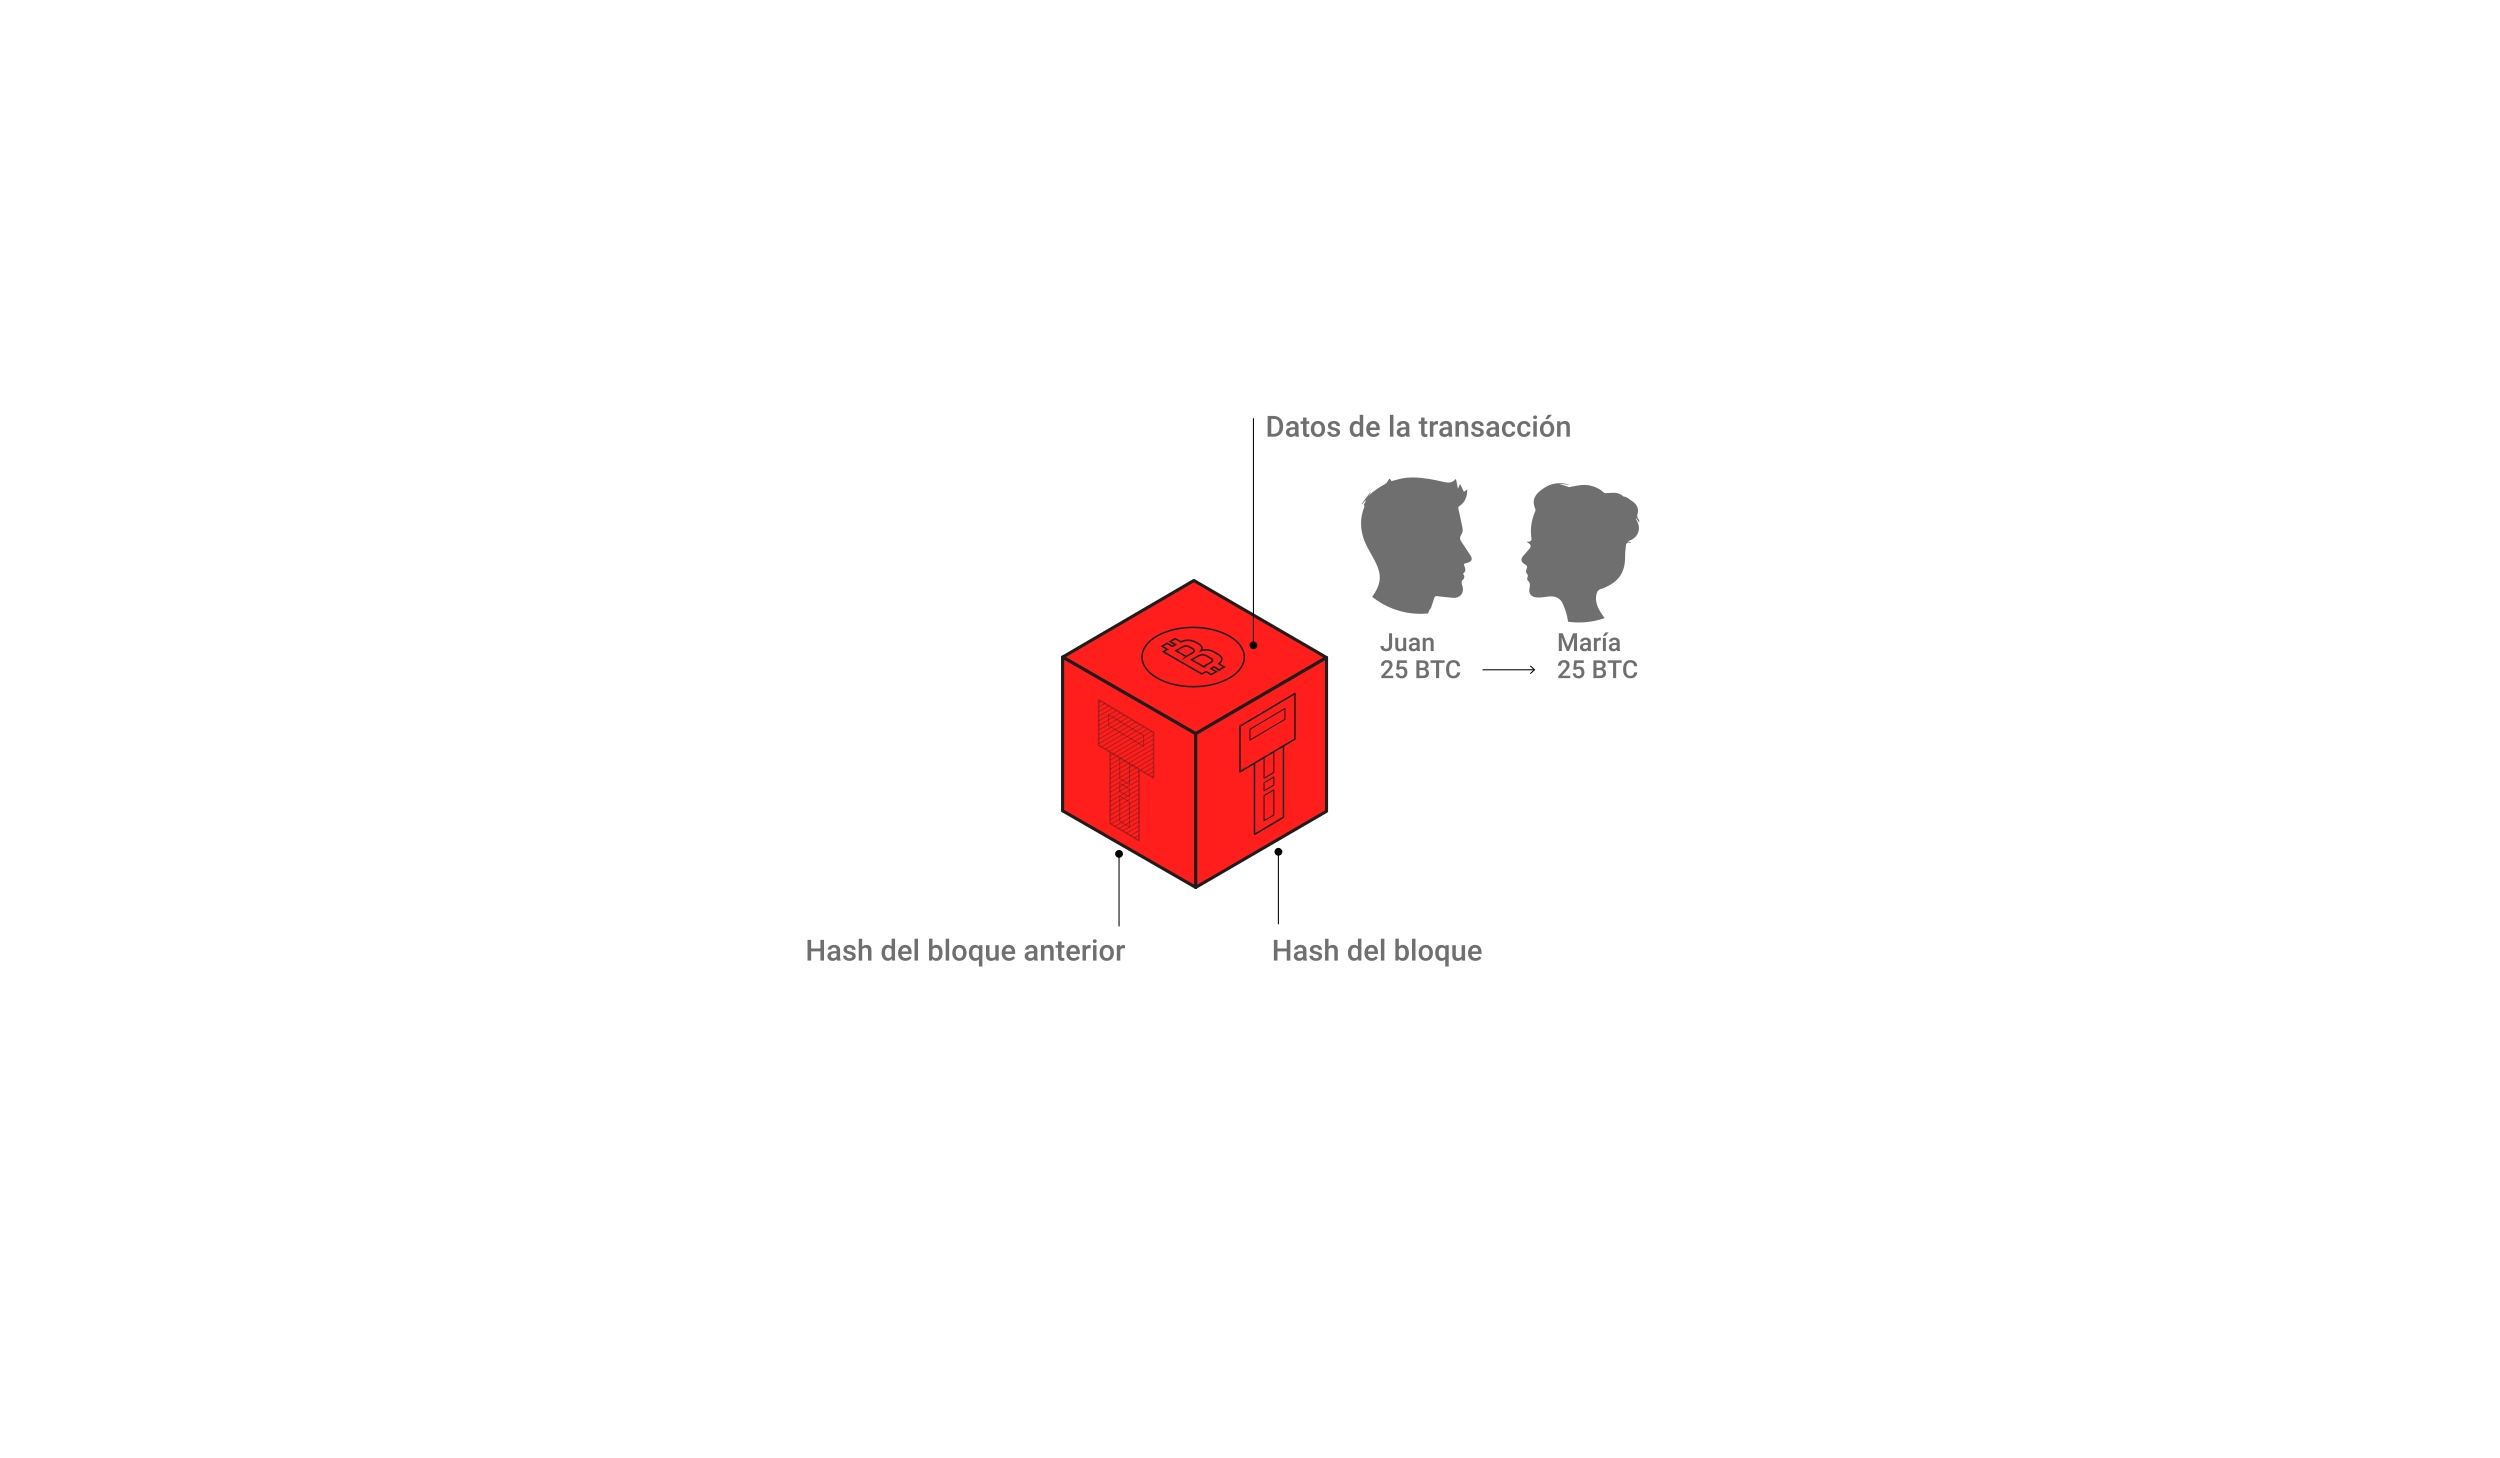 <?xml version="1.0" encoding="UTF-8"?>
<svg xmlns="http://www.w3.org/2000/svg" width="1200" height="700" xmlns:xlink="http://www.w3.org/1999/xlink" viewBox="0 0 1200 700">
  <defs>
    <style>
      .cls-1, .cls-2, .cls-3, .cls-4, .cls-5, .cls-6, .cls-7 {
        stroke: #1d1d1b;
      }

      .cls-1, .cls-2, .cls-8 {
        stroke-width: .5px;
      }

      .cls-1, .cls-3, .cls-9, .cls-4, .cls-8 {
        fill: none;
      }

      .cls-1, .cls-3, .cls-8 {
        stroke-miterlimit: 10;
      }

      .cls-2, .cls-4, .cls-5, .cls-6, .cls-7 {
        stroke-linecap: round;
        stroke-linejoin: round;
      }

      .cls-2, .cls-5, .cls-6, .cls-7 {
        fill: #ff1e1b;
      }

      .cls-10 {
        clip-path: url(#clippath-2);
      }

      .cls-11 {
        isolation: isolate;
      }

      .cls-3, .cls-4, .cls-6 {
        stroke-width: .75px;
      }

      .cls-12 {
        fill: #706f6f;
      }

      .cls-13 {
        mix-blend-mode: multiply;
        opacity: .35;
      }

      .cls-14 {
        clip-path: url(#clippath);
      }

      .cls-15 {
        fill: #706f6f;
      }

      .cls-5 {
        stroke-width: 1.5px;
      }

      .cls-7 {
        stroke-width: .51px;
      }

      .cls-16 {
        clip-path: url(#clippath-1);
      }

      .cls-8 {
        stroke: #000;
      }
    </style>
    <clipPath id="clippath">
      <circle cx="681.87" cy="257.54" r="37.09" transform="translate(-40.93 163.52) rotate(-13.28)" style="fill: none;"/>
    </clipPath>
    <clipPath id="clippath-1">
      <path d="M753.1,233.82h.02c-1.49-.48-2.97-.97-4.81-1.58,1.92,.16,3.49,.3,5.31,.45-4.71-1.43-9-.89-12.8,1.75-3.98,2.77-5.83,5.4-3.82,10.08,.14,.32-.06,.83-.22,1.2-1.81,4.13-2.34,8.41-1.66,12.87v.02c.13,.85-.71,1.53-1.55,1.37l-.18-.03c-.09-.02-.19,0-.28,.01l-.13,.23,1.22,.9c.6,.44,.71,1.3,.24,1.88-1,1.22-1.98,2.44-3.06,3.58-1.6,1.69-1.52,3.04,.44,4.25,1.35,.83,1.43,1.06,.89,2.49-.36,.95-.3,1.62,.26,2.17,.41,.41,.52,1.02,.27,1.55-.28,.58-.38,1.18,.19,1.73,1.12,1.08,1.01,2.26,.74,3.52-.51,2.41,.48,4.02,2.89,4.44,.89,.16,1.83,.13,2.73,.06,1.23-.09,2.45-.34,3.68-.46,3.22-.31,5.54,.83,6.8,3.77,2.32,5.42,3.41,11.07,2,16.92-.13,.54-.29,1.08-.46,1.61-.4,1.24,1.06,2.24,2.06,1.4,5.05-4.26,10.84-7.38,17.49-9.19,.9-.25,1.24-1.35,.65-2.07-.26-.32-.53-.64-.85-1-.89-1-1.73-2.07-2.46-3.2-1.65-2.54-2.96-5.25-2.57-8.44,.2-1.66,.8-3.08,2.7-3.51,.65-.15,1.27-.47,1.89-.75,6.56-2.94,9.41-7.57,9.32-14.71-.02-1.86,.23-3.72,.43-5.56,.08-.75,.78-1.27,1.53-1.14l.84,.15,.06-.28c-.46-.15-.92-.31-1.65-.55,4.49-.97,7.39-5.77,3.86-10.71l.28-.22c.48,.68,.97,1.36,1.39,1.95,.18-.81,.14-1.08-.68-2.01-.1-.48-.19-.87-.29-1.34,1.1-3.19,.09-5.37-2.88-7.23-1.17-.73-2.09-1.82-3.61-1.84-.06,0-.12-.1-.18-.15-2.47-2.33-5.38-1.56-8.46-1.48-.33,0-.65-.12-.89-.34-3.34-2.96-7.52-4.21-12.34-3.37-1.45,.25-2.9,.54-4.35,.81h0Z" style="fill: none;"/>
    </clipPath>
    <clipPath id="clippath-2">
      <polygon points="553.66 351.54 527.27 335.84 527.27 357.7 532.79 360.99 532.79 395.25 546.69 403.49 546.69 369.26 553.66 373.41 553.66 351.54" style="fill: none;"/>
    </clipPath>
  </defs>
  <g style="isolation: isolate;">
    <g id="Capa_1" data-name="Capa 1">
      <path d="M395.52,461.08h-1.72v-4.42h-4.45v4.42h-1.73v-9.95h1.73v4.14h4.45v-4.14h1.72v9.95Z" style="fill: #706f6f;"/>
      <path d="M401.82,461.08c-.07-.14-.14-.37-.19-.69-.53,.55-1.18,.83-1.94,.83s-1.35-.21-1.82-.64-.7-.95-.7-1.57c0-.79,.29-1.39,.88-1.82,.59-.42,1.42-.63,2.51-.63h1.02v-.49c0-.38-.11-.69-.32-.92-.21-.23-.54-.34-.98-.34-.38,0-.69,.09-.93,.28s-.36,.43-.36,.72h-1.66c0-.41,.13-.79,.4-1.14s.63-.63,1.1-.83,.98-.3,1.55-.3c.87,0,1.56,.22,2.07,.65,.52,.44,.78,1.05,.79,1.84v3.34c0,.67,.09,1.2,.28,1.59v.12h-1.7Zm-1.83-1.2c.33,0,.64-.08,.93-.24s.51-.37,.65-.64v-1.39h-.9c-.62,0-1.08,.11-1.39,.32s-.46,.52-.46,.91c0,.32,.11,.57,.32,.76,.21,.19,.5,.28,.85,.28Z" style="fill: #706f6f;"/>
      <path d="M409.12,459.07c0-.3-.12-.52-.37-.68s-.65-.29-1.21-.41-1.04-.27-1.42-.45c-.83-.4-1.24-.98-1.24-1.74,0-.64,.27-1.17,.81-1.6s1.22-.64,2.05-.64c.88,0,1.6,.22,2.14,.66s.82,1,.82,1.7h-1.66c0-.32-.12-.58-.36-.8-.24-.21-.55-.32-.94-.32-.36,0-.66,.08-.89,.25s-.35,.39-.35,.68c0,.25,.11,.45,.32,.59s.65,.28,1.3,.43c.65,.14,1.16,.31,1.53,.51s.65,.44,.83,.71,.27,.62,.27,1.01c0,.67-.28,1.2-.83,1.62-.55,.41-1.27,.62-2.17,.62-.61,0-1.15-.11-1.62-.33s-.84-.52-1.11-.9-.4-.79-.4-1.24h1.61c.02,.39,.17,.69,.44,.91,.27,.21,.64,.32,1.09,.32s.77-.08,1-.25,.34-.38,.34-.65h.02Z" style="fill: #706f6f;"/>
      <path d="M413.84,454.49c.54-.63,1.23-.94,2.06-.94,1.58,0,2.38,.9,2.4,2.7v4.83h-1.66v-4.77c0-.51-.11-.87-.33-1.08s-.55-.32-.97-.32c-.67,0-1.16,.3-1.49,.89v5.28h-1.66v-10.5h1.66v3.91h-.01Z" style="fill: #706f6f;"/>
      <path d="M423.15,457.32c0-1.14,.26-2.05,.79-2.75,.53-.69,1.24-1.04,2.13-1.04,.78,0,1.42,.27,1.9,.82v-3.79h1.66v10.5h-1.5l-.08-.77c-.5,.6-1.16,.9-1.99,.9s-1.57-.35-2.1-1.05-.8-1.65-.8-2.84v.02Zm1.65,.14c0,.75,.14,1.34,.43,1.76,.29,.42,.7,.63,1.23,.63,.68,0,1.18-.3,1.49-.91v-3.16c-.31-.59-.8-.89-1.48-.89-.54,0-.95,.21-1.24,.64-.29,.43-.44,1.07-.44,1.92h.01Z" style="fill: #706f6f;"/>
      <path d="M434.62,461.21c-1.05,0-1.91-.33-2.56-.99s-.98-1.55-.98-2.65v-.21c0-.74,.14-1.4,.43-1.98,.28-.58,.68-1.03,1.2-1.36s1.09-.49,1.72-.49c1.01,0,1.79,.32,2.33,.96s.82,1.55,.82,2.73v.67h-4.83c.05,.61,.25,1.09,.61,1.45s.81,.53,1.35,.53c.76,0,1.38-.31,1.86-.92l.9,.85c-.3,.44-.69,.79-1.19,1.03-.49,.24-1.05,.37-1.66,.37h0Zm-.2-6.33c-.46,0-.82,.16-1.1,.48s-.46,.76-.54,1.33h3.17v-.12c-.04-.56-.18-.98-.44-1.26s-.62-.43-1.08-.43h-.01Z" style="fill: #706f6f;"/>
      <path d="M440.64,461.08h-1.66v-10.5h1.66v10.5Z" style="fill: #706f6f;"/>
      <path d="M452.43,457.45c0,1.15-.26,2.06-.77,2.74s-1.22,1.02-2.12,1.02-1.54-.31-2.02-.94l-.08,.8h-1.5v-10.5h1.66v3.81c.48-.57,1.12-.85,1.93-.85,.9,0,1.61,.33,2.13,1s.77,1.61,.77,2.81v.1h0Zm-1.66-.13c0-.8-.14-1.4-.42-1.8s-.69-.6-1.23-.6c-.72,0-1.23,.31-1.52,.94v3.05c.3,.64,.81,.96,1.53,.96,.52,0,.92-.19,1.2-.58s.43-.97,.44-1.76v-.21Z" style="fill: #706f6f;"/>
      <path d="M455.59,461.08h-1.66v-10.5h1.66v10.5Z" style="fill: #706f6f;"/>
      <path d="M457.09,457.31c0-.72,.14-1.38,.43-1.96,.29-.58,.69-1.03,1.21-1.34s1.12-.47,1.79-.47c1,0,1.81,.32,2.43,.96s.96,1.5,1.01,2.56v.39c0,.73-.13,1.38-.41,1.96s-.68,1.02-1.2,1.33-1.12,.47-1.81,.47c-1.04,0-1.88-.35-2.51-1.04s-.94-1.62-.94-2.78v-.08h0Zm1.66,.14c0,.76,.16,1.36,.47,1.79,.31,.43,.75,.65,1.31,.65s1-.22,1.31-.66,.47-1.08,.47-1.92c0-.75-.16-1.34-.48-1.78s-.76-.66-1.31-.66-.97,.22-1.29,.65-.48,1.08-.48,1.93h0Z" style="fill: #706f6f;"/>
      <path d="M465.06,457.32c0-1.16,.26-2.08,.79-2.75s1.24-1.02,2.15-1.02c.82,0,1.48,.29,1.96,.87l.1-.73h1.48v10.24h-1.66v-3.47c-.48,.51-1.11,.77-1.89,.77-.88,0-1.59-.35-2.13-1.04-.53-.69-.8-1.64-.8-2.86h0Zm1.66,.13c0,.76,.15,1.35,.45,1.78,.3,.43,.71,.65,1.24,.65,.66,0,1.14-.28,1.46-.84v-3.36c-.32-.54-.8-.81-1.45-.81-.53,0-.94,.21-1.25,.64s-.45,1.07-.45,1.95h0Z" style="fill: #706f6f;"/>
      <path d="M477.8,460.35c-.49,.57-1.18,.86-2.08,.86-.8,0-1.41-.23-1.82-.7s-.62-1.15-.62-2.04v-4.79h1.66v4.77c0,.94,.39,1.41,1.17,1.41s1.35-.29,1.63-.87v-5.31h1.66v7.4h-1.57l-.04-.72h0Z" style="fill: #706f6f;"/>
      <path d="M484.35,461.21c-1.05,0-1.91-.33-2.56-.99s-.98-1.55-.98-2.65v-.21c0-.74,.14-1.4,.43-1.98,.28-.58,.68-1.03,1.2-1.36s1.09-.49,1.72-.49c1.01,0,1.79,.32,2.33,.96s.82,1.55,.82,2.73v.67h-4.83c.05,.61,.25,1.09,.61,1.45s.81,.53,1.35,.53c.76,0,1.38-.31,1.86-.92l.9,.85c-.3,.44-.69,.79-1.19,1.03-.49,.24-1.05,.37-1.66,.37h0Zm-.2-6.33c-.46,0-.82,.16-1.1,.48s-.46,.76-.54,1.33h3.17v-.12c-.04-.56-.18-.98-.44-1.26s-.62-.43-1.08-.43h-.01Z" style="fill: #706f6f;"/>
      <path d="M496.51,461.08c-.07-.14-.14-.37-.19-.69-.53,.55-1.18,.83-1.94,.83s-1.35-.21-1.82-.64-.7-.95-.7-1.57c0-.79,.29-1.39,.88-1.82,.59-.42,1.42-.63,2.51-.63h1.02v-.49c0-.38-.11-.69-.32-.92-.21-.23-.54-.34-.98-.34-.38,0-.69,.09-.93,.28s-.36,.43-.36,.72h-1.66c0-.41,.13-.79,.4-1.14s.63-.63,1.1-.83,.98-.3,1.55-.3c.87,0,1.56,.22,2.07,.65,.52,.44,.78,1.05,.79,1.84v3.34c0,.67,.09,1.2,.28,1.59v.12h-1.7Zm-1.83-1.2c.33,0,.64-.08,.93-.24s.51-.37,.65-.64v-1.39h-.9c-.62,0-1.08,.11-1.39,.32s-.46,.52-.46,.91c0,.32,.11,.57,.32,.76,.21,.19,.5,.28,.85,.28Z" style="fill: #706f6f;"/>
      <path d="M501.21,453.68l.05,.85c.55-.66,1.26-.99,2.15-.99,1.54,0,2.32,.88,2.35,2.65v4.89h-1.66v-4.79c0-.47-.1-.82-.3-1.04-.2-.23-.53-.34-.99-.34-.67,0-1.17,.3-1.5,.91v5.26h-1.66v-7.4h1.56Z" style="fill: #706f6f;"/>
      <path d="M509.54,451.88v1.8h1.31v1.23h-1.31v4.13c0,.28,.06,.49,.17,.61,.11,.13,.31,.19,.6,.19,.19,0,.39-.02,.58-.07v1.29c-.38,.1-.74,.16-1.09,.16-1.28,0-1.91-.7-1.91-2.11v-4.19h-1.22v-1.23h1.22v-1.8h1.65Z" style="fill: #706f6f;"/>
      <path d="M515.37,461.21c-1.05,0-1.91-.33-2.56-.99s-.98-1.55-.98-2.65v-.21c0-.74,.14-1.4,.43-1.98,.28-.58,.68-1.03,1.2-1.36s1.09-.49,1.72-.49c1.01,0,1.79,.32,2.33,.96s.82,1.55,.82,2.73v.67h-4.83c.05,.61,.25,1.09,.61,1.45s.81,.53,1.35,.53c.76,0,1.38-.31,1.86-.92l.9,.85c-.3,.44-.69,.79-1.19,1.03-.49,.24-1.05,.37-1.66,.37h0Zm-.2-6.33c-.46,0-.82,.16-1.1,.48s-.46,.76-.54,1.33h3.17v-.12c-.04-.56-.18-.98-.44-1.26s-.62-.43-1.08-.43h-.01Z" style="fill: #706f6f;"/>
      <path d="M523.5,455.2c-.22-.04-.44-.05-.68-.05-.76,0-1.27,.29-1.54,.88v5.06h-1.66v-7.4h1.59l.04,.83c.4-.64,.96-.96,1.67-.96,.24,0,.43,.03,.59,.1v1.54Z" style="fill: #706f6f;"/>
      <path d="M524.55,451.76c0-.25,.08-.47,.24-.64s.39-.25,.69-.25,.53,.08,.7,.25,.25,.38,.25,.64-.08,.46-.25,.63c-.16,.17-.4,.25-.7,.25s-.53-.08-.69-.25-.24-.38-.24-.63Zm1.76,9.32h-1.66v-7.4h1.66v7.4Z" style="fill: #706f6f;"/>
      <path d="M527.81,457.31c0-.72,.14-1.38,.43-1.96s.69-1.03,1.21-1.34,1.12-.47,1.79-.47c1,0,1.81,.32,2.43,.96s.96,1.5,1.01,2.56v.39c0,.73-.13,1.38-.41,1.96s-.68,1.02-1.2,1.33-1.12,.47-1.81,.47c-1.04,0-1.88-.35-2.51-1.04s-.94-1.62-.94-2.78v-.08Zm1.66,.14c0,.76,.16,1.36,.47,1.79,.31,.43,.75,.65,1.31,.65s1-.22,1.31-.66,.47-1.08,.47-1.92c0-.75-.16-1.34-.48-1.78s-.76-.66-1.31-.66-.97,.22-1.29,.65-.48,1.08-.48,1.93h0Z" style="fill: #706f6f;"/>
      <path d="M539.96,455.2c-.22-.04-.44-.05-.68-.05-.76,0-1.27,.29-1.54,.88v5.06h-1.66v-7.4h1.59l.04,.83c.4-.64,.96-.96,1.67-.96,.24,0,.43,.03,.59,.1v1.54Z" style="fill: #706f6f;"/>
      <path d="M619.36,461.08h-1.72v-4.42h-4.45v4.42h-1.73v-9.95h1.73v4.14h4.45v-4.14h1.72v9.95Z" style="fill: #706f6f;"/>
      <path d="M625.67,461.08c-.07-.14-.14-.37-.19-.69-.53,.55-1.18,.83-1.94,.83s-1.35-.21-1.82-.64c-.47-.42-.7-.95-.7-1.57,0-.79,.29-1.39,.88-1.82,.58-.42,1.42-.63,2.51-.63h1.02v-.49c0-.38-.11-.69-.32-.92s-.54-.34-.98-.34c-.38,0-.69,.09-.93,.28s-.36,.43-.36,.72h-1.66c0-.41,.13-.79,.4-1.14s.63-.63,1.1-.83c.46-.2,.98-.3,1.55-.3,.87,0,1.56,.22,2.07,.65,.52,.44,.78,1.05,.79,1.84v3.34c0,.67,.09,1.2,.28,1.59v.12h-1.7Zm-1.83-1.2c.33,0,.64-.08,.93-.24s.51-.37,.65-.64v-1.39h-.9c-.62,0-1.08,.11-1.39,.32-.31,.21-.46,.52-.46,.91,0,.32,.11,.57,.32,.76s.5,.28,.85,.28h0Z" style="fill: #706f6f;"/>
      <path d="M632.97,459.07c0-.3-.12-.52-.37-.68-.24-.16-.65-.29-1.21-.41s-1.04-.27-1.42-.45c-.83-.4-1.24-.98-1.24-1.74,0-.64,.27-1.17,.81-1.6s1.22-.64,2.05-.64c.88,0,1.6,.22,2.14,.66,.54,.44,.82,1,.82,1.7h-1.66c0-.32-.12-.58-.36-.8-.24-.21-.55-.32-.94-.32-.36,0-.66,.08-.89,.25-.23,.17-.35,.39-.35,.68,0,.25,.11,.45,.32,.59,.21,.14,.65,.28,1.3,.43,.65,.14,1.16,.31,1.54,.51,.37,.2,.65,.44,.83,.71,.18,.28,.27,.62,.27,1.01,0,.67-.28,1.2-.83,1.62-.55,.41-1.27,.62-2.17,.62-.61,0-1.15-.11-1.62-.33s-.84-.52-1.11-.9c-.26-.38-.4-.79-.4-1.24h1.61c.02,.39,.17,.69,.44,.91,.27,.21,.64,.32,1.09,.32s.77-.08,1-.25,.34-.38,.34-.65h0Z" style="fill: #706f6f;"/>
      <path d="M637.68,454.49c.54-.63,1.23-.94,2.06-.94,1.58,0,2.38,.9,2.4,2.7v4.83h-1.66v-4.77c0-.51-.11-.87-.33-1.08-.22-.21-.55-.32-.97-.32-.67,0-1.16,.3-1.49,.89v5.28h-1.66v-10.5h1.66v3.91h-.01Z" style="fill: #706f6f;"/>
      <path d="M646.99,457.32c0-1.14,.26-2.05,.79-2.75,.53-.69,1.24-1.04,2.13-1.04,.78,0,1.42,.27,1.9,.82v-3.79h1.66v10.5h-1.5l-.08-.77c-.5,.6-1.16,.9-1.99,.9s-1.57-.35-2.1-1.05c-.54-.7-.8-1.65-.8-2.84v.02Zm1.65,.14c0,.75,.14,1.34,.43,1.76s.7,.63,1.23,.63c.68,0,1.18-.3,1.49-.91v-3.16c-.3-.59-.8-.89-1.48-.89-.54,0-.95,.21-1.24,.64-.29,.43-.44,1.07-.44,1.92h.01Z" style="fill: #706f6f;"/>
      <path d="M658.47,461.21c-1.05,0-1.91-.33-2.56-.99s-.98-1.55-.98-2.65v-.21c0-.74,.14-1.4,.43-1.98,.28-.58,.68-1.03,1.2-1.36,.52-.32,1.09-.49,1.72-.49,1.01,0,1.79,.32,2.33,.96,.55,.64,.82,1.55,.82,2.73v.67h-4.83c.05,.61,.25,1.09,.61,1.45,.36,.36,.81,.53,1.35,.53,.76,0,1.38-.31,1.86-.92l.9,.85c-.3,.44-.69,.79-1.19,1.03s-1.05,.37-1.67,.37h.01Zm-.2-6.33c-.46,0-.82,.16-1.1,.48s-.46,.76-.54,1.33h3.17v-.12c-.04-.56-.18-.98-.44-1.26s-.62-.43-1.08-.43h-.01Z" style="fill: #706f6f;"/>
      <path d="M664.49,461.08h-1.66v-10.5h1.66v10.5Z" style="fill: #706f6f;"/>
      <path d="M676.27,457.45c0,1.15-.26,2.06-.77,2.74s-1.22,1.02-2.12,1.02-1.54-.31-2.02-.94l-.08,.8h-1.5v-10.5h1.66v3.81c.48-.57,1.12-.85,1.93-.85,.9,0,1.61,.33,2.13,1s.77,1.61,.77,2.81v.1h0Zm-1.66-.13c0-.8-.14-1.4-.42-1.8-.28-.4-.69-.6-1.23-.6-.72,0-1.23,.31-1.52,.94v3.05c.3,.64,.81,.96,1.53,.96,.52,0,.92-.19,1.2-.58,.28-.39,.43-.97,.44-1.76v-.21h0Z" style="fill: #706f6f;"/>
      <path d="M679.43,461.08h-1.66v-10.5h1.66v10.5Z" style="fill: #706f6f;"/>
      <path d="M680.93,457.31c0-.72,.14-1.38,.43-1.96s.69-1.03,1.21-1.34,1.12-.47,1.79-.47c1,0,1.81,.32,2.43,.96s.96,1.5,1.01,2.56v.39c0,.73-.13,1.38-.41,1.96s-.68,1.02-1.2,1.33-1.12,.47-1.81,.47c-1.04,0-1.88-.35-2.5-1.04-.63-.69-.94-1.62-.94-2.78v-.08h-.01Zm1.66,.14c0,.76,.16,1.36,.47,1.79,.31,.43,.75,.65,1.31,.65s1-.22,1.31-.66,.47-1.08,.47-1.92c0-.75-.16-1.34-.48-1.78s-.76-.66-1.31-.66-.97,.22-1.29,.65-.48,1.08-.48,1.93h0Z" style="fill: #706f6f;"/>
      <path d="M688.9,457.32c0-1.16,.26-2.08,.79-2.75,.53-.68,1.24-1.02,2.15-1.02,.83,0,1.48,.29,1.96,.87l.1-.73h1.48v10.24h-1.66v-3.47c-.48,.51-1.11,.77-1.89,.77-.88,0-1.59-.35-2.13-1.04-.53-.69-.8-1.64-.8-2.86h0Zm1.66,.13c0,.76,.15,1.35,.45,1.78s.71,.65,1.24,.65c.66,0,1.14-.28,1.46-.84v-3.36c-.32-.54-.8-.81-1.45-.81-.53,0-.94,.21-1.25,.64-.3,.42-.46,1.07-.46,1.95h.01Z" style="fill: #706f6f;"/>
      <path d="M701.64,460.35c-.49,.57-1.18,.86-2.08,.86-.8,0-1.41-.23-1.82-.7-.41-.47-.62-1.15-.62-2.04v-4.79h1.66v4.77c0,.94,.39,1.41,1.17,1.41s1.35-.29,1.63-.87v-5.31h1.66v7.4h-1.57l-.04-.72h.01Z" style="fill: #706f6f;"/>
      <path d="M708.2,461.21c-1.05,0-1.91-.33-2.56-.99s-.98-1.55-.98-2.65v-.21c0-.74,.14-1.4,.43-1.98,.28-.58,.68-1.03,1.2-1.36,.52-.32,1.09-.49,1.72-.49,1.01,0,1.79,.32,2.33,.96,.55,.64,.82,1.55,.82,2.73v.67h-4.83c.05,.61,.25,1.09,.61,1.45,.36,.36,.81,.53,1.35,.53,.76,0,1.38-.31,1.86-.92l.9,.85c-.3,.44-.69,.79-1.19,1.03s-1.05,.37-1.67,.37h.01Zm-.2-6.33c-.46,0-.82,.16-1.1,.48s-.46,.76-.54,1.33h3.17v-.12c-.04-.56-.18-.98-.44-1.26s-.62-.43-1.08-.43h-.01Z" style="fill: #706f6f;"/>
      <path d="M608.47,209.61v-9.95h2.94c.88,0,1.66,.2,2.34,.59,.68,.39,1.21,.95,1.58,1.67s.56,1.54,.56,2.47v.5c0,.94-.19,1.77-.56,2.49s-.91,1.27-1.61,1.65c-.69,.39-1.49,.58-2.39,.58h-2.86Zm1.73-8.56v7.18h1.13c.91,0,1.6-.28,2.09-.85,.49-.57,.73-1.38,.74-2.44v-.55c0-1.08-.24-1.91-.7-2.47-.47-.57-1.15-.85-2.04-.85h-1.21v-.02Z" style="fill: #706f6f;"/>
      <path d="M621.88,209.61c-.07-.14-.14-.37-.19-.69-.53,.55-1.18,.83-1.94,.83s-1.35-.21-1.82-.64c-.47-.42-.7-.95-.7-1.57,0-.79,.29-1.39,.88-1.82,.59-.42,1.42-.63,2.51-.63h1.02v-.49c0-.38-.11-.69-.32-.92s-.54-.34-.98-.34c-.38,0-.69,.09-.93,.28s-.36,.43-.36,.72h-1.66c0-.41,.13-.79,.4-1.14s.63-.63,1.1-.83c.46-.2,.98-.3,1.55-.3,.87,0,1.56,.22,2.07,.65,.51,.44,.78,1.05,.79,1.84v3.34c0,.67,.09,1.2,.28,1.59v.12h-1.7Zm-1.83-1.2c.33,0,.64-.08,.93-.24s.51-.37,.65-.64v-1.39h-.9c-.62,0-1.08,.11-1.39,.32s-.46,.52-.46,.91c0,.32,.11,.57,.32,.76,.21,.19,.5,.28,.85,.28h0Z" style="fill: #706f6f;"/>
      <path d="M627.12,200.42v1.8h1.31v1.23h-1.31v4.13c0,.28,.06,.49,.17,.61,.11,.13,.31,.19,.6,.19,.19,0,.38-.02,.58-.07v1.29c-.38,.1-.74,.16-1.09,.16-1.28,0-1.91-.7-1.91-2.11v-4.19h-1.22v-1.23h1.22v-1.8h1.65Z" style="fill: #706f6f;"/>
      <path d="M629.17,205.84c0-.72,.14-1.38,.43-1.96s.69-1.03,1.21-1.34,1.12-.47,1.79-.47c1,0,1.81,.32,2.43,.96s.96,1.5,1.01,2.56v.39c0,.73-.13,1.38-.41,1.96s-.68,1.02-1.2,1.33-1.12,.47-1.81,.47c-1.04,0-1.88-.35-2.51-1.04-.63-.69-.94-1.62-.94-2.78v-.08h0Zm1.66,.14c0,.76,.16,1.36,.47,1.79s.75,.65,1.31,.65,1-.22,1.31-.66,.47-1.08,.47-1.92c0-.75-.16-1.34-.48-1.78s-.76-.66-1.31-.66-.97,.22-1.29,.65-.48,1.08-.48,1.93h0Z" style="fill: #706f6f;"/>
      <path d="M641.6,207.6c0-.3-.12-.52-.37-.68-.24-.16-.65-.29-1.21-.41-.57-.12-1.04-.27-1.42-.45-.83-.4-1.24-.98-1.24-1.74,0-.64,.27-1.17,.81-1.6,.54-.43,1.22-.64,2.05-.64,.88,0,1.6,.22,2.14,.66,.54,.44,.82,1,.82,1.7h-1.66c0-.32-.12-.58-.36-.8-.24-.21-.55-.32-.94-.32-.37,0-.66,.08-.89,.25-.23,.17-.34,.39-.34,.68,0,.25,.11,.45,.32,.59s.65,.28,1.3,.43c.65,.14,1.16,.31,1.53,.51,.37,.2,.65,.44,.83,.71,.18,.28,.27,.62,.27,1.01,0,.67-.28,1.2-.83,1.62-.55,.41-1.27,.62-2.17,.62-.61,0-1.15-.11-1.62-.33s-.84-.52-1.11-.9c-.26-.38-.4-.79-.4-1.24h1.61c.02,.39,.17,.69,.44,.91,.27,.21,.64,.32,1.09,.32s.77-.08,1-.25,.34-.38,.34-.65h0Z" style="fill: #706f6f;"/>
      <path d="M647.86,205.86c0-1.14,.26-2.05,.79-2.75,.53-.69,1.24-1.04,2.13-1.04,.78,0,1.42,.27,1.9,.82v-3.79h1.66v10.5h-1.5l-.08-.77c-.5,.6-1.16,.9-1.99,.9s-1.57-.35-2.1-1.05c-.54-.7-.8-1.65-.8-2.84v.02Zm1.65,.14c0,.75,.14,1.34,.43,1.76s.7,.63,1.23,.63c.68,0,1.18-.3,1.49-.91v-3.16c-.31-.59-.8-.89-1.48-.89-.54,0-.95,.21-1.24,.64s-.44,1.07-.44,1.92h.01Z" style="fill: #706f6f;"/>
      <path d="M659.33,209.75c-1.05,0-1.91-.33-2.56-.99s-.98-1.55-.98-2.65v-.21c0-.74,.14-1.4,.43-1.98s.68-1.03,1.2-1.36c.51-.32,1.09-.49,1.72-.49,1.01,0,1.79,.32,2.33,.96,.55,.64,.82,1.55,.82,2.73v.67h-4.83c.05,.61,.25,1.09,.61,1.45s.81,.53,1.35,.53c.76,0,1.38-.31,1.86-.92l.9,.85c-.3,.44-.69,.79-1.19,1.03-.49,.24-1.05,.37-1.66,.37h0Zm-.2-6.33c-.46,0-.82,.16-1.1,.48s-.46,.76-.54,1.33h3.17v-.12c-.04-.56-.18-.98-.44-1.26s-.62-.43-1.08-.43h-.01Z" style="fill: #706f6f;"/>
      <path d="M668.84,209.61h-1.66v-10.5h1.66v10.5Z" style="fill: #706f6f;"/>
      <path d="M675.06,209.61c-.07-.14-.14-.37-.19-.69-.53,.55-1.18,.83-1.94,.83s-1.35-.21-1.82-.64c-.47-.42-.7-.95-.7-1.57,0-.79,.29-1.39,.88-1.82,.59-.42,1.42-.63,2.51-.63h1.02v-.49c0-.38-.11-.69-.32-.92s-.54-.34-.98-.34c-.38,0-.69,.09-.93,.28s-.36,.43-.36,.72h-1.66c0-.41,.13-.79,.4-1.14s.63-.63,1.1-.83c.46-.2,.98-.3,1.55-.3,.87,0,1.56,.22,2.07,.65,.51,.44,.78,1.05,.79,1.84v3.34c0,.67,.09,1.2,.28,1.59v.12h-1.7Zm-1.83-1.2c.33,0,.64-.08,.93-.24s.51-.37,.65-.64v-1.39h-.9c-.62,0-1.08,.11-1.39,.32s-.46,.52-.46,.91c0,.32,.11,.57,.32,.76,.21,.19,.5,.28,.85,.28h0Z" style="fill: #706f6f;"/>
      <path d="M683.79,200.42v1.8h1.31v1.23h-1.31v4.13c0,.28,.06,.49,.17,.61,.11,.13,.31,.19,.6,.19,.19,0,.38-.02,.58-.07v1.29c-.38,.1-.74,.16-1.09,.16-1.28,0-1.91-.7-1.91-2.11v-4.19h-1.22v-1.23h1.22v-1.8h1.65Z" style="fill: #706f6f;"/>
      <path d="M690.23,203.73c-.22-.04-.44-.05-.68-.05-.76,0-1.27,.29-1.54,.88v5.06h-1.66v-7.4h1.59l.04,.83c.4-.64,.96-.96,1.67-.96,.24,0,.43,.03,.59,.1v1.54Z" style="fill: #706f6f;"/>
      <path d="M695.5,209.61c-.07-.14-.14-.37-.19-.69-.53,.55-1.18,.83-1.94,.83s-1.35-.21-1.82-.64c-.47-.42-.7-.95-.7-1.57,0-.79,.29-1.39,.88-1.82,.59-.42,1.42-.63,2.51-.63h1.02v-.49c0-.38-.11-.69-.32-.92s-.54-.34-.98-.34c-.38,0-.69,.09-.93,.28s-.36,.43-.36,.72h-1.66c0-.41,.13-.79,.4-1.14s.63-.63,1.1-.83c.46-.2,.98-.3,1.55-.3,.87,0,1.56,.22,2.07,.65,.51,.44,.78,1.05,.79,1.84v3.34c0,.67,.09,1.2,.28,1.59v.12h-1.7Zm-1.83-1.2c.33,0,.64-.08,.93-.24s.51-.37,.65-.64v-1.39h-.9c-.62,0-1.08,.11-1.39,.32s-.46,.52-.46,.91c0,.32,.11,.57,.32,.76,.21,.19,.5,.28,.85,.28h0Z" style="fill: #706f6f;"/>
      <path d="M700.19,202.21l.05,.85c.55-.66,1.26-.99,2.15-.99,1.54,0,2.32,.88,2.35,2.65v4.89h-1.66v-4.79c0-.47-.1-.82-.3-1.04-.2-.23-.53-.34-.99-.34-.67,0-1.17,.3-1.5,.91v5.26h-1.66v-7.4h1.56Z" style="fill: #706f6f;"/>
      <path d="M710.58,207.6c0-.3-.12-.52-.37-.68-.24-.16-.65-.29-1.21-.41s-1.04-.27-1.42-.45c-.83-.4-1.24-.98-1.24-1.74,0-.64,.27-1.17,.81-1.6s1.22-.64,2.05-.64c.88,0,1.6,.22,2.14,.66,.54,.44,.82,1,.82,1.7h-1.66c0-.32-.12-.58-.36-.8-.24-.21-.55-.32-.94-.32-.36,0-.66,.08-.89,.25-.23,.17-.35,.39-.35,.68,0,.25,.11,.45,.32,.59s.65,.28,1.3,.43c.65,.14,1.16,.31,1.53,.51,.37,.2,.65,.44,.83,.71,.18,.28,.27,.62,.27,1.01,0,.67-.28,1.2-.83,1.62-.55,.41-1.27,.62-2.17,.62-.61,0-1.15-.11-1.62-.33s-.84-.52-1.11-.9c-.26-.38-.4-.79-.4-1.24h1.61c.02,.39,.17,.69,.44,.91,.27,.21,.64,.32,1.09,.32s.77-.08,1-.25,.34-.38,.34-.65h.02Z" style="fill: #706f6f;"/>
      <path d="M718.08,209.61c-.07-.14-.14-.37-.19-.69-.53,.55-1.18,.83-1.94,.83s-1.35-.21-1.82-.64-.7-.95-.7-1.57c0-.79,.29-1.39,.88-1.82,.58-.42,1.42-.63,2.51-.63h1.02v-.49c0-.38-.11-.69-.32-.92s-.54-.34-.98-.34c-.38,0-.69,.09-.93,.28s-.36,.43-.36,.72h-1.66c0-.41,.13-.79,.4-1.14s.63-.63,1.1-.83c.46-.2,.98-.3,1.55-.3,.87,0,1.56,.22,2.07,.65,.51,.44,.78,1.05,.79,1.84v3.34c0,.67,.09,1.2,.28,1.59v.12h-1.7Zm-1.83-1.2c.33,0,.64-.08,.93-.24s.51-.37,.65-.64v-1.39h-.9c-.62,0-1.08,.11-1.39,.32s-.46,.52-.46,.91c0,.32,.11,.57,.32,.76,.21,.19,.5,.28,.85,.28h0Z" style="fill: #706f6f;"/>
      <path d="M724.27,208.42c.42,0,.76-.12,1.03-.36s.42-.54,.44-.9h1.57c-.02,.46-.16,.89-.43,1.29s-.63,.71-1.09,.95-.96,.35-1.49,.35c-1.03,0-1.85-.33-2.46-1s-.91-1.59-.91-2.78v-.17c0-1.13,.3-2.03,.9-2.7,.6-.68,1.42-1.02,2.46-1.02,.88,0,1.6,.26,2.15,.77,.55,.51,.84,1.19,.87,2.02h-1.57c-.02-.42-.16-.77-.43-1.05-.27-.27-.62-.41-1.04-.41-.54,0-.95,.19-1.24,.58s-.44,.98-.44,1.77v.27c0,.8,.14,1.4,.43,1.79s.71,.59,1.25,.59h0Z" style="fill: #706f6f;"/>
      <path d="M731.6,208.42c.42,0,.76-.12,1.03-.36s.42-.54,.44-.9h1.57c-.02,.46-.16,.89-.43,1.29s-.63,.71-1.09,.95-.96,.35-1.49,.35c-1.03,0-1.85-.33-2.46-1s-.91-1.59-.91-2.78v-.17c0-1.13,.3-2.03,.9-2.7,.6-.68,1.42-1.02,2.46-1.02,.88,0,1.6,.26,2.15,.77,.55,.51,.84,1.19,.87,2.02h-1.57c-.02-.42-.16-.77-.43-1.05-.27-.27-.62-.41-1.04-.41-.54,0-.95,.19-1.24,.58s-.44,.98-.44,1.77v.27c0,.8,.14,1.4,.43,1.79s.71,.59,1.25,.59h0Z" style="fill: #706f6f;"/>
      <path d="M735.9,200.29c0-.25,.08-.47,.24-.64s.39-.25,.69-.25,.53,.08,.7,.25,.25,.38,.25,.64-.08,.46-.25,.63c-.16,.17-.4,.25-.7,.25s-.53-.08-.69-.25-.24-.38-.24-.63Zm1.76,9.32h-1.66v-7.4h1.66v7.4Z" style="fill: #706f6f;"/>
      <path d="M739.16,205.84c0-.72,.14-1.38,.43-1.96s.69-1.03,1.21-1.34,1.12-.47,1.79-.47c1,0,1.81,.32,2.43,.96s.96,1.5,1.01,2.56v.39c0,.73-.13,1.38-.41,1.96-.28,.57-.68,1.02-1.2,1.33s-1.12,.47-1.81,.47c-1.04,0-1.88-.35-2.5-1.04-.63-.69-.94-1.62-.94-2.78v-.08h-.01Zm1.66,.14c0,.76,.16,1.36,.47,1.79s.75,.65,1.31,.65,1-.22,1.31-.66,.47-1.08,.47-1.92c0-.75-.16-1.34-.48-1.78s-.76-.66-1.31-.66-.97,.22-1.29,.65-.48,1.08-.48,1.93h0Zm2.23-6.88h1.89l-1.89,2.07h-1.33l1.33-2.07Z" style="fill: #706f6f;"/>
      <path d="M748.98,202.21l.05,.85c.55-.66,1.26-.99,2.15-.99,1.54,0,2.32,.88,2.35,2.65v4.89h-1.66v-4.79c0-.47-.1-.82-.3-1.04-.2-.23-.54-.34-1-.34-.67,0-1.17,.3-1.5,.91v5.26h-1.66v-7.4h1.57Z" style="fill: #706f6f;"/>
      <path d="M666.73,303.96h1.48v5.98c0,.82-.25,1.46-.76,1.95s-1.18,.72-2.02,.72c-.89,0-1.58-.22-2.06-.67s-.73-1.07-.73-1.88h1.48c0,.45,.11,.79,.34,1.02s.55,.34,.98,.34c.4,0,.72-.13,.95-.4s.35-.63,.35-1.09v-5.98h0Z" style="fill: #706f6f;"/>
      <path d="M673.6,311.87c-.42,.49-1.01,.74-1.78,.74-.69,0-1.21-.2-1.56-.6s-.53-.98-.53-1.75v-4.11h1.42v4.09c0,.8,.33,1.21,1,1.21s1.16-.25,1.4-.74v-4.55h1.42v6.34h-1.34l-.04-.62h.01Z" style="fill: #706f6f;"/>
      <path d="M680.21,312.5c-.06-.12-.12-.32-.16-.59-.45,.47-1.01,.71-1.66,.71s-1.16-.18-1.56-.54-.6-.81-.6-1.35c0-.68,.25-1.19,.75-1.56s1.22-.54,2.15-.54h.87v-.42c0-.33-.09-.59-.28-.79s-.46-.3-.84-.3c-.32,0-.59,.08-.8,.24s-.31,.37-.31,.62h-1.42c0-.35,.12-.67,.35-.98s.54-.54,.94-.71,.84-.26,1.33-.26c.74,0,1.33,.19,1.78,.56s.67,.9,.68,1.57v2.86c0,.57,.08,1.03,.24,1.37v.1h-1.46Zm-1.56-1.02c.28,0,.55-.07,.79-.21s.43-.32,.56-.55v-1.2h-.77c-.53,0-.92,.09-1.19,.28s-.4,.44-.4,.78c0,.27,.09,.49,.27,.65s.42,.24,.73,.24h.01Z" style="fill: #706f6f;"/>
      <path d="M684.24,306.16l.04,.73c.47-.57,1.08-.85,1.85-.85,1.32,0,1.99,.76,2.02,2.27v4.19h-1.42v-4.11c0-.4-.09-.7-.26-.89s-.46-.29-.85-.29c-.57,0-1,.26-1.28,.78v4.51h-1.42v-6.34h1.32Z" style="fill: #706f6f;"/>
      <path d="M668.74,325.5h-5.74v-.98l2.84-3.1c.41-.46,.7-.84,.88-1.15s.26-.61,.26-.92c0-.41-.11-.73-.34-.98s-.54-.38-.92-.38c-.46,0-.82,.14-1.07,.42s-.38,.67-.38,1.15h-1.42c0-.52,.12-.99,.35-1.4s.57-.74,1.01-.97,.95-.35,1.52-.35c.83,0,1.48,.21,1.96,.62s.72,.99,.72,1.73c0,.43-.12,.87-.36,1.34s-.63,1-1.18,1.59l-2.09,2.23h3.96v1.14h0Z" style="fill: #706f6f;"/>
      <path d="M670.21,321.27l.46-4.3h4.58v1.23h-3.4l-.23,2.04c.39-.23,.84-.34,1.34-.34,.81,0,1.44,.26,1.9,.78s.68,1.22,.68,2.1-.25,1.56-.75,2.07-1.19,.77-2.06,.77c-.78,0-1.43-.22-1.94-.67s-.79-1.03-.83-1.75h1.38c.05,.41,.2,.73,.45,.95s.56,.33,.95,.33c.44,0,.78-.16,1.02-.47s.37-.74,.37-1.28-.13-.93-.4-1.23-.64-.45-1.11-.45c-.26,0-.48,.03-.66,.1s-.38,.2-.59,.4l-1.14-.28h-.02Z" style="fill: #706f6f;"/>
      <path d="M679.86,325.5v-8.53h2.92c.96,0,1.7,.19,2.2,.58s.76,.96,.76,1.73c0,.39-.11,.74-.32,1.05s-.52,.55-.93,.73c.46,.12,.82,.36,1.07,.71s.38,.76,.38,1.25c0,.8-.26,1.42-.77,1.85s-1.25,.64-2.21,.64h-3.1Zm1.48-4.95h1.45c.46,0,.82-.1,1.08-.31s.39-.5,.39-.89c0-.42-.12-.73-.36-.91s-.61-.28-1.12-.28h-1.44v2.4h0Zm0,1.08v2.67h1.65c.46,0,.83-.12,1.09-.35s.39-.55,.39-.96c0-.89-.45-1.34-1.36-1.36h-1.77Z" style="fill: #706f6f;"/>
      <path d="M693.44,318.16h-2.66v7.34h-1.47v-7.34h-2.64v-1.2h6.77v1.2h0Z" style="fill: #706f6f;"/>
      <path d="M700.9,322.72c-.09,.91-.42,1.62-1.01,2.13s-1.37,.76-2.34,.76c-.68,0-1.28-.16-1.8-.48s-.92-.78-1.2-1.37-.43-1.28-.44-2.07v-.8c0-.8,.14-1.51,.43-2.13s.69-1.09,1.23-1.42,1.15-.5,1.85-.5c.94,0,1.7,.25,2.27,.76s.91,1.23,1,2.17h-1.48c-.07-.61-.25-1.06-.54-1.33s-.71-.41-1.26-.41c-.64,0-1.14,.24-1.49,.71s-.52,1.16-.53,2.07v.76c0,.92,.17,1.63,.5,2.11,.33,.49,.81,.73,1.45,.73,.58,0,1.02-.13,1.31-.39s.48-.7,.56-1.31h1.49Z" style="fill: #706f6f;"/>
      <path d="M750.13,303.96l2.46,6.54,2.46-6.54h1.92v8.53h-1.48v-2.81l.15-3.76-2.52,6.57h-1.06l-2.51-6.57,.15,3.76v2.81h-1.48v-8.53h1.91Z" style="fill: #706f6f;"/>
      <path d="M762.36,312.5c-.06-.12-.12-.32-.16-.59-.45,.47-1.01,.71-1.66,.71s-1.16-.18-1.56-.54-.6-.81-.6-1.35c0-.68,.25-1.19,.75-1.56s1.22-.54,2.15-.54h.87v-.42c0-.33-.09-.59-.28-.79s-.46-.3-.84-.3c-.32,0-.59,.08-.8,.24s-.31,.37-.31,.62h-1.42c0-.35,.12-.67,.35-.98s.54-.54,.94-.71,.84-.26,1.33-.26c.74,0,1.33,.19,1.78,.56s.67,.9,.68,1.57v2.86c0,.57,.08,1.03,.24,1.37v.1h-1.46Zm-1.56-1.02c.28,0,.55-.07,.79-.21s.43-.32,.56-.55v-1.2h-.77c-.53,0-.92,.09-1.19,.28s-.4,.44-.4,.78c0,.27,.09,.49,.27,.65s.42,.24,.73,.24h.01Z" style="fill: #706f6f;"/>
      <path d="M768.39,307.46c-.19-.03-.38-.05-.58-.05-.65,0-1.09,.25-1.32,.75v4.34h-1.42v-6.34h1.36l.04,.71c.34-.55,.82-.83,1.43-.83,.2,0,.37,.03,.5,.08v1.34h0Z" style="fill: #706f6f;"/>
      <path d="M770.82,312.5h-1.42v-6.34h1.42v6.34Zm-.27-8.96h1.62l-1.62,1.78h-1.14l1.14-1.78Z" style="fill: #706f6f;"/>
      <path d="M776.23,312.5c-.06-.12-.12-.32-.16-.59-.45,.47-1.01,.71-1.66,.71s-1.16-.18-1.56-.54-.6-.81-.6-1.35c0-.68,.25-1.19,.75-1.56s1.22-.54,2.15-.54h.87v-.42c0-.33-.09-.59-.28-.79s-.46-.3-.84-.3c-.32,0-.59,.08-.8,.24s-.31,.37-.31,.62h-1.42c0-.35,.12-.67,.35-.98s.54-.54,.94-.71,.84-.26,1.33-.26c.74,0,1.33,.19,1.78,.56s.67,.9,.68,1.57v2.86c0,.57,.08,1.03,.24,1.37v.1h-1.46Zm-1.56-1.02c.28,0,.55-.07,.79-.21s.43-.32,.56-.55v-1.2h-.77c-.53,0-.92,.09-1.19,.28s-.4,.44-.4,.78c0,.27,.09,.49,.27,.65s.42,.24,.73,.24h.01Z" style="fill: #706f6f;"/>
      <path d="M753.72,325.5h-5.74v-.98l2.84-3.1c.41-.46,.7-.84,.88-1.15s.26-.61,.26-.92c0-.41-.11-.73-.34-.98s-.54-.38-.92-.38c-.46,0-.82,.14-1.07,.42s-.38,.67-.38,1.15h-1.42c0-.52,.12-.99,.35-1.4s.57-.74,1.01-.97,.95-.35,1.52-.35c.83,0,1.48,.21,1.96,.62s.72,.99,.72,1.73c0,.43-.12,.87-.36,1.34s-.63,1-1.18,1.59l-2.09,2.23h3.96v1.14h0Z" style="fill: #706f6f;"/>
      <path d="M755.18,321.27l.46-4.3h4.58v1.23h-3.4l-.23,2.04c.39-.23,.84-.34,1.34-.34,.81,0,1.44,.26,1.9,.78s.68,1.22,.68,2.1-.25,1.56-.75,2.07-1.19,.77-2.06,.77c-.78,0-1.43-.22-1.94-.67s-.79-1.03-.83-1.75h1.38c.05,.41,.2,.73,.45,.95s.56,.33,.95,.33c.44,0,.78-.16,1.02-.47s.37-.74,.37-1.28-.13-.93-.4-1.23-.64-.45-1.11-.45c-.26,0-.48,.03-.66,.1s-.38,.2-.59,.4l-1.14-.28h-.02Z" style="fill: #706f6f;"/>
      <path d="M764.84,325.5v-8.53h2.92c.96,0,1.7,.19,2.2,.58s.76,.96,.76,1.73c0,.39-.11,.74-.32,1.05s-.52,.55-.93,.73c.46,.12,.82,.36,1.07,.71s.38,.76,.38,1.25c0,.8-.26,1.42-.77,1.85s-1.25,.64-2.21,.64h-3.1Zm1.48-4.95h1.45c.46,0,.82-.1,1.08-.31s.39-.5,.39-.89c0-.42-.12-.73-.36-.91s-.61-.28-1.12-.28h-1.44v2.4h0Zm0,1.08v2.67h1.65c.46,0,.83-.12,1.09-.35s.39-.55,.39-.96c0-.89-.45-1.34-1.36-1.36h-1.77Z" style="fill: #706f6f;"/>
      <path d="M778.41,318.16h-2.66v7.34h-1.47v-7.34h-2.64v-1.2h6.77v1.2h0Z" style="fill: #706f6f;"/>
      <path d="M785.88,322.72c-.09,.91-.42,1.62-1.01,2.13s-1.37,.76-2.34,.76c-.68,0-1.28-.16-1.8-.48s-.92-.78-1.2-1.37-.43-1.28-.44-2.07v-.8c0-.8,.14-1.51,.43-2.13s.69-1.09,1.23-1.42,1.15-.5,1.85-.5c.94,0,1.7,.25,2.27,.76s.91,1.23,1,2.17h-1.48c-.07-.61-.25-1.06-.54-1.33s-.71-.41-1.26-.41c-.64,0-1.14,.24-1.49,.71s-.52,1.16-.53,2.07v.76c0,.92,.17,1.63,.5,2.11,.33,.49,.81,.73,1.45,.73,.58,0,1.02-.13,1.31-.39s.48-.7,.56-1.31h1.49Z" style="fill: #706f6f;"/>
      <line x1="711.6" y1="321.5" x2="736.38" y2="321.5" style="fill: none; stroke: #000; stroke-miterlimit: 10; stroke-width: .5px;"/>
      <polygon points="734.72 323.54 734.38 323.18 736.19 321.5 734.38 319.82 734.72 319.45 736.92 321.5 734.72 323.54"/>
      <polygon points="510.04 315.41 573.05 278.64 636.73 315.63 573.94 352.18 510.04 315.41" style="fill: #ff1e1b; stroke: #1d1d1b; stroke-linecap: round; stroke-linejoin: round; stroke-width: 1.5px;"/>
      <polygon points="510.04 315.41 510.04 389.18 573.94 425.95 573.94 352.18 510.04 315.41" style="fill: #ff1e1b; stroke: #1d1d1b; stroke-linecap: round; stroke-linejoin: round; stroke-width: 1.5px;"/>
      <polygon points="636.73 315.63 636.73 389.4 573.94 425.95 573.94 352.18 636.73 315.63" style="fill: #ff1e1b; stroke: #1d1d1b; stroke-linecap: round; stroke-linejoin: round; stroke-width: 1.5px;"/>
      <polygon points="616.05 356.58 616.05 392.29 602.15 400.53 602.15 364.82 616.05 356.58" style="fill: #ff1e1b; stroke: #1d1d1b; stroke-linecap: round; stroke-linejoin: round; stroke-width: .75px;"/>
      <polygon points="611.45 358.68 611.45 370.75 606.75 373.54 606.75 361.47 611.45 358.68" style="fill: #ff1e1b; stroke: #1d1d1b; stroke-linecap: round; stroke-linejoin: round; stroke-width: .5px;"/>
      <polygon points="611.45 379.1 611.45 391.17 606.75 393.96 606.75 381.89 611.45 379.1" style="fill: #ff1e1b; stroke: #1d1d1b; stroke-linecap: round; stroke-linejoin: round; stroke-width: .5px;"/>
      <polygon points="611.45 372.92 611.45 376.85 606.75 379.63 606.75 375.7 611.45 372.92" style="fill: #ff1e1b; stroke: #1d1d1b; stroke-linecap: round; stroke-linejoin: round; stroke-width: .5px;"/>
      <polygon points="621.57 332.88 621.57 354.74 595.18 370.45 595.18 348.58 621.57 332.88" style="fill: #ff1e1b; stroke: #1d1d1b; stroke-linecap: round; stroke-linejoin: round; stroke-width: .75px;"/>
      <polygon points="616.77 340.06 616.77 345.27 599.97 355.27 599.97 350.06 616.77 340.06" style="fill: #ff1e1b; stroke: #1d1d1b; stroke-linecap: round; stroke-linejoin: round; stroke-width: .5px;"/>
      <path d="M590.04,305.32c9.62,5.56,9.67,14.57,.11,20.12-9.56,5.56-25.12,5.56-34.74,0s-9.67-14.57-.11-20.12c9.56-5.56,25.12-5.56,34.74,0Z" style="fill: none; stroke: #1d1d1b; stroke-linecap: round; stroke-linejoin: round; stroke-width: .75px;"/>
      <path d="M585.23,321.55l-2.5-1.44-1.44,.84,2.5,1.44-2.43,1.41-2.5-1.44-1.98,1.15-18.49-10.68,1.98-1.15-2.58-1.49,2.43-1.41,2.58,1.49,1.44-.84-2.58-1.49,2.43-1.41,2.7,1.56c2.79-1.16,5.2-.98,7.57,.38l.66,.38c1.9,1.1,2.43,2.2,1.5,3.44,2.45-.72,4.57-.33,6.52,.8l1.51,.87c1.3,.75,1.95,1.56,1.95,2.41,0,.73-.49,1.49-1.46,2.26l2.61,1.5-2.43,1.41h.01Zm-7.55-1.56l3.41-1.98c1.16-.67,1.34-1.3-.04-2.09l-1.61-.93c-1.72-.99-2.9-.91-4.46,0l-2.97,1.73,5.68,3.28h-.01Zm-8.32-4.81l2.78-1.62c1.28-.75,1.59-1.47,.11-2.33l-1.03-.59c-1.32-.76-2.43-.79-3.65-.08l-3.1,1.8,4.89,2.82h0Z" style="fill: none; stroke: #1d1d1b; stroke-miterlimit: 10; stroke-width: .75px;"/>
      <g style="clip-path: url(#clippath);">
        <path d="M690.43,314.59l.31-.12c-.42-1.82-.78-3.65-1.29-5.44-1.13-4.03-2.37-8.02-3.51-12.05-.49-1.74-.69-3.46,.79-4.92,.2-.2,.24-.58,.34-.87,.47-1.4,.97-2.78,1.4-4.19,.23-.76,.63-.95,1.4-.85,2.49,.31,4.99,.61,7.5,.81,3.45,.27,5.51-2.21,4.66-5.5-.13-.5-.4-.99-.42-1.49-.02-.51,.02-1.27,.35-1.5,1.31-.97,1.02-2,.31-3.16,1.26-.85,1.33-1.92,.77-3.23-.6-1.41-.5-1.48,.94-1.86,.23-.06,.47-.1,.69-.17,1.9-.68,2.25-1.8,1.13-3.48-1.48-2.22-2.91-4.48-4.42-6.69-.72-1.06-.75-2.05-.04-3.1,.8-1.16,.91-2.42,.61-3.77-.65-2.92-1.24-5.84-1.92-8.75-.16-.7-.02-1.03,.59-1.43,2.77-1.81,3.59-4.56,3.69-7.89-.68,.47-1.18,.81-1.64,1.12-.61-1.24-1.19-2.4-1.86-3.76-.43,1.01-.74,1.74-.99,2.34-.3-1.5-.6-3.02-.9-4.53l-.36-.06c-1.56,1.94-3.55,1.77-5.62,1.27-1.2-.29-2.4-.58-3.62-.81-5.03-.95-10.09-1.75-15.22-1.05-2.06,.28-4.07,.97-6.21,1.49-.09-.16-.25-.48-.42-.79-.19-.15-.39-.3-.58-.45-.63,.87-1.07,2.09-1.92,2.56-3.01,1.65-5.9,3.4-8.22,6.03,.39-.6,.78-1.2,1.17-1.8-.08-.05-.16-.11-.24-.16-1.37,1.86-2.74,3.73-4.1,5.59l.18,.13c.56-.63,1.12-1.26,1.69-1.89l.2,.15c-.38,.72-.76,1.44-1.13,2.16l.31,.06c.02,.27,.13,.58,.04,.8-2.3,5.68-1.98,11.35,.31,16.88,1.18,2.86,2.91,5.49,4.35,8.24,1.3,2.48,2.5,5.02,2.73,7.86,.31,3.95-1.53,7.19-3.68,10.25-1.42,2.02-3.08,3.87-4.6,5.82-.5,.64-.91,1.36-1.46,2.19,14.88,2.7,28.22,7.93,37.89,20.03l.02-.02Z" style="fill: #706f6f;"/>
      </g>
      <g style="clip-path: url(#clippath-1);">
        <circle cx="757.85" cy="261.7" r="37.09" style="fill: #706f6f;"/>
      </g>
      <line x1="537.14" y1="444.65" x2="537.14" y2="409.76" style="fill: none; stroke: #000; stroke-miterlimit: 10; stroke-width: .5px;"/>
      <path d="M539.02,409.86c0-1.04-.84-1.88-1.88-1.88s-1.88,.84-1.88,1.88,.84,1.88,1.88,1.88,1.88-.84,1.88-1.88Z"/>
      <line x1="613.63" y1="443.65" x2="613.63" y2="408.76" style="fill: none; stroke: #000; stroke-miterlimit: 10; stroke-width: .5px;"/>
      <path d="M615.51,408.86c0-1.04-.84-1.88-1.88-1.88s-1.88,.84-1.88,1.88,.84,1.88,1.88,1.88,1.88-.84,1.88-1.88Z"/>
      <line x1="601.65" y1="200.78" x2="601.65" y2="309.84" style="fill: none; stroke: #000; stroke-miterlimit: 10; stroke-width: .5px;"/>
      <path d="M599.77,309.75c0,1.04,.84,1.88,1.88,1.88s1.88-.84,1.88-1.88-.84-1.88-1.88-1.88-1.88,.84-1.88,1.88Z"/>
      <g style="mix-blend-mode: multiply; opacity: .35;">
        <polygon points="532.86 359.57 532.86 395.28 546.75 403.52 546.75 367.81 532.86 359.57" style="fill: #ff1e1b; stroke: #1d1d1b; stroke-linecap: round; stroke-linejoin: round; stroke-width: .75px;"/>
        <polygon points="537.46 361.67 537.46 373.74 542.15 376.53 542.15 364.46 537.46 361.67" style="fill: #ff1e1b; stroke: #1d1d1b; stroke-linecap: round; stroke-linejoin: round; stroke-width: .51px;"/>
        <polygon points="537.46 382.09 537.46 394.16 542.15 396.95 542.15 384.88 537.46 382.09" style="fill: #ff1e1b; stroke: #1d1d1b; stroke-linecap: round; stroke-linejoin: round; stroke-width: .51px;"/>
        <polygon points="537.46 375.91 537.46 379.84 542.15 382.62 542.15 378.69 537.46 375.91" style="fill: #ff1e1b; stroke: #1d1d1b; stroke-linecap: round; stroke-linejoin: round; stroke-width: .51px;"/>
        <polygon points="527.33 335.86 527.33 357.73 553.72 373.43 553.72 351.57 527.33 335.86" style="fill: #ff1e1b; stroke: #1d1d1b; stroke-linecap: round; stroke-linejoin: round; stroke-width: .75px;"/>
        <polygon points="532.13 343.05 532.13 348.26 548.93 358.26 548.93 353.05 532.13 343.05" style="fill: #ff1e1b; stroke: #1d1d1b; stroke-linecap: round; stroke-linejoin: round; stroke-width: .5px;"/>
      </g>
      <g style="mix-blend-mode: multiply; opacity: .35;">
        <g style="clip-path: url(#clippath-2);">
          <g>
            <line x1="541.24" y1="324.7" x2="508.51" y2="343.76" style="fill: none; stroke: #1d1d1b; stroke-miterlimit: 10; stroke-width: .5px;"/>
            <line x1="542.02" y1="326.45" x2="509.29" y2="345.5" style="fill: none; stroke: #1d1d1b; stroke-miterlimit: 10; stroke-width: .5px;"/>
            <line x1="542.81" y1="328.19" x2="510.07" y2="347.25" style="fill: none; stroke: #1d1d1b; stroke-miterlimit: 10; stroke-width: .5px;"/>
            <line x1="543.59" y1="329.94" x2="510.86" y2="349" style="fill: none; stroke: #1d1d1b; stroke-miterlimit: 10; stroke-width: .5px;"/>
            <line x1="544.38" y1="331.69" x2="511.64" y2="350.75" style="fill: none; stroke: #1d1d1b; stroke-miterlimit: 10; stroke-width: .5px;"/>
            <line x1="545.16" y1="333.44" x2="512.43" y2="352.5" style="fill: none; stroke: #1d1d1b; stroke-miterlimit: 10; stroke-width: .5px;"/>
            <line x1="545.95" y1="335.19" x2="513.21" y2="354.25" style="fill: none; stroke: #1d1d1b; stroke-miterlimit: 10; stroke-width: .5px;"/>
            <line x1="546.73" y1="336.93" x2="514" y2="355.99" style="fill: none; stroke: #1d1d1b; stroke-miterlimit: 10; stroke-width: .5px;"/>
            <line x1="547.52" y1="338.68" x2="514.78" y2="357.74" style="fill: none; stroke: #1d1d1b; stroke-miterlimit: 10; stroke-width: .5px;"/>
            <line x1="548.3" y1="340.43" x2="515.57" y2="359.49" style="fill: none; stroke: #1d1d1b; stroke-miterlimit: 10; stroke-width: .5px;"/>
            <line x1="549.08" y1="342.18" x2="516.35" y2="361.24" style="fill: none; stroke: #1d1d1b; stroke-miterlimit: 10; stroke-width: .5px;"/>
            <line x1="549.87" y1="343.93" x2="517.14" y2="362.99" style="fill: none; stroke: #1d1d1b; stroke-miterlimit: 10; stroke-width: .5px;"/>
            <line x1="550.65" y1="345.68" x2="517.92" y2="364.73" style="fill: none; stroke: #1d1d1b; stroke-miterlimit: 10; stroke-width: .5px;"/>
            <line x1="551.44" y1="347.42" x2="518.71" y2="366.48" style="fill: none; stroke: #1d1d1b; stroke-miterlimit: 10; stroke-width: .5px;"/>
            <line x1="552.22" y1="349.17" x2="519.49" y2="368.23" style="fill: none; stroke: #1d1d1b; stroke-miterlimit: 10; stroke-width: .5px;"/>
            <line x1="553.01" y1="350.92" x2="520.28" y2="369.98" style="fill: none; stroke: #1d1d1b; stroke-miterlimit: 10; stroke-width: .5px;"/>
            <line x1="553.79" y1="352.67" x2="521.06" y2="371.73" style="fill: none; stroke: #1d1d1b; stroke-miterlimit: 10; stroke-width: .5px;"/>
            <line x1="554.58" y1="354.42" x2="521.85" y2="373.48" style="fill: none; stroke: #1d1d1b; stroke-miterlimit: 10; stroke-width: .5px;"/>
            <line x1="555.36" y1="356.17" x2="522.63" y2="375.22" style="fill: none; stroke: #1d1d1b; stroke-miterlimit: 10; stroke-width: .5px;"/>
            <line x1="556.15" y1="357.91" x2="523.42" y2="376.97" style="fill: none; stroke: #1d1d1b; stroke-miterlimit: 10; stroke-width: .5px;"/>
            <line x1="556.93" y1="359.66" x2="524.2" y2="378.72" style="fill: none; stroke: #1d1d1b; stroke-miterlimit: 10; stroke-width: .5px;"/>
            <line x1="557.72" y1="361.41" x2="524.99" y2="380.47" style="fill: none; stroke: #1d1d1b; stroke-miterlimit: 10; stroke-width: .5px;"/>
            <line x1="558.5" y1="363.16" x2="525.77" y2="382.22" style="fill: none; stroke: #1d1d1b; stroke-miterlimit: 10; stroke-width: .5px;"/>
            <line x1="559.29" y1="364.91" x2="526.56" y2="383.97" style="fill: none; stroke: #1d1d1b; stroke-miterlimit: 10; stroke-width: .5px;"/>
            <line x1="560.07" y1="366.65" x2="527.34" y2="385.71" style="fill: none; stroke: #1d1d1b; stroke-miterlimit: 10; stroke-width: .5px;"/>
            <line x1="560.86" y1="368.4" x2="528.13" y2="387.46" style="fill: none; stroke: #1d1d1b; stroke-miterlimit: 10; stroke-width: .5px;"/>
            <line x1="561.64" y1="370.15" x2="528.91" y2="389.21" style="fill: none; stroke: #1d1d1b; stroke-miterlimit: 10; stroke-width: .5px;"/>
            <line x1="562.43" y1="371.9" x2="529.7" y2="390.96" style="fill: none; stroke: #1d1d1b; stroke-miterlimit: 10; stroke-width: .5px;"/>
            <line x1="563.21" y1="373.65" x2="530.48" y2="392.71" style="fill: none; stroke: #1d1d1b; stroke-miterlimit: 10; stroke-width: .5px;"/>
            <line x1="564" y1="375.4" x2="531.27" y2="394.45" style="fill: none; stroke: #1d1d1b; stroke-miterlimit: 10; stroke-width: .5px;"/>
            <line x1="564.78" y1="377.14" x2="532.05" y2="396.2" style="fill: none; stroke: #1d1d1b; stroke-miterlimit: 10; stroke-width: .5px;"/>
            <line x1="565.57" y1="378.89" x2="532.84" y2="397.95" style="fill: none; stroke: #1d1d1b; stroke-miterlimit: 10; stroke-width: .5px;"/>
            <line x1="566.35" y1="380.64" x2="533.62" y2="399.7" style="fill: none; stroke: #1d1d1b; stroke-miterlimit: 10; stroke-width: .5px;"/>
            <line x1="567.14" y1="382.39" x2="534.41" y2="401.45" style="fill: none; stroke: #1d1d1b; stroke-miterlimit: 10; stroke-width: .5px;"/>
            <line x1="567.92" y1="384.14" x2="535.19" y2="403.2" style="fill: none; stroke: #1d1d1b; stroke-miterlimit: 10; stroke-width: .5px;"/>
            <line x1="568.71" y1="385.89" x2="535.97" y2="404.94" style="fill: none; stroke: #1d1d1b; stroke-miterlimit: 10; stroke-width: .5px;"/>
            <line x1="569.49" y1="387.63" x2="536.76" y2="406.69" style="fill: none; stroke: #1d1d1b; stroke-miterlimit: 10; stroke-width: .5px;"/>
            <line x1="570.28" y1="389.38" x2="537.54" y2="408.44" style="fill: none; stroke: #1d1d1b; stroke-miterlimit: 10; stroke-width: .5px;"/>
            <line x1="571.06" y1="391.13" x2="538.33" y2="410.19" style="fill: none; stroke: #1d1d1b; stroke-miterlimit: 10; stroke-width: .5px;"/>
            <line x1="571.85" y1="392.88" x2="539.11" y2="411.94" style="fill: none; stroke: #1d1d1b; stroke-miterlimit: 10; stroke-width: .5px;"/>
            <line x1="572.63" y1="394.63" x2="539.9" y2="413.69" style="fill: none; stroke: #1d1d1b; stroke-miterlimit: 10; stroke-width: .5px;"/>
            <line x1="573.42" y1="396.37" x2="540.68" y2="415.43" style="fill: none; stroke: #1d1d1b; stroke-miterlimit: 10; stroke-width: .5px;"/>
          </g>
        </g>
      </g>
    </g>
  </g>
</svg>